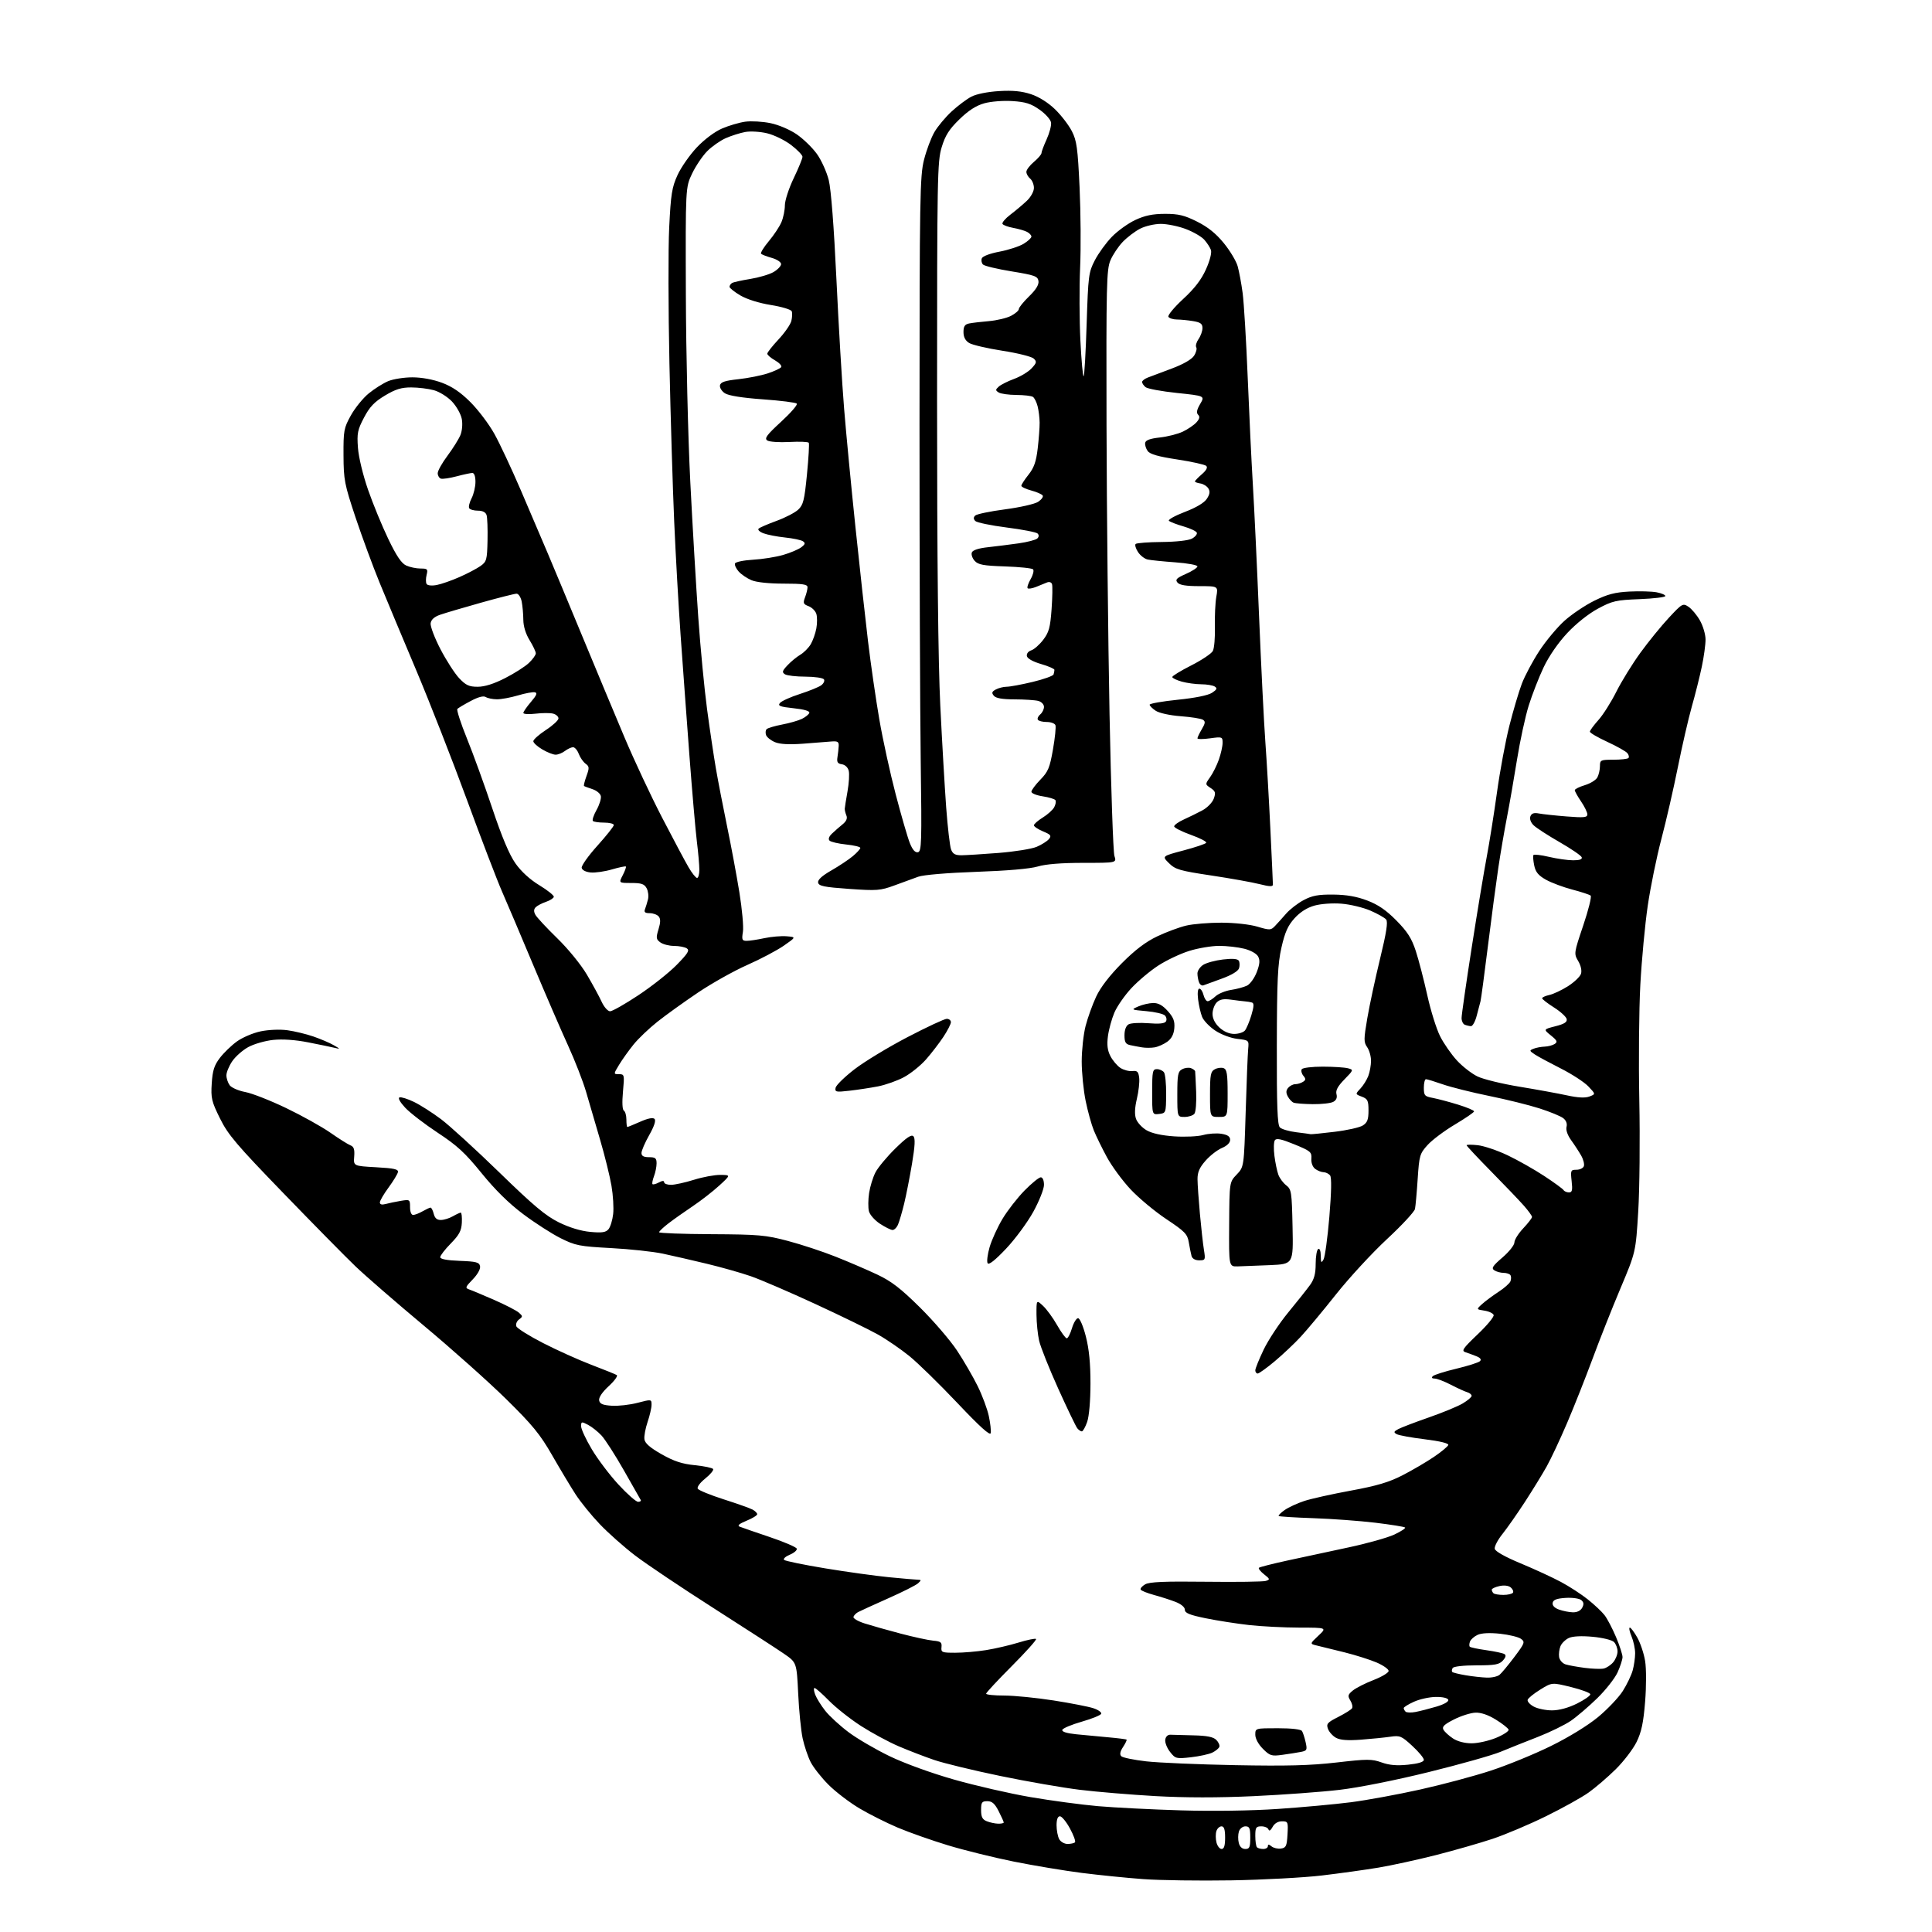 <?xml version="1.0" encoding="UTF-8" standalone="no"?>
<svg 
  version="1.1" 
  xmlns="http://www.w3.org/2000/svg" 
  xmlns:xlink="http://www.w3.org/1999/xlink" 
  xmlns:svg="http://www.w3.org/2000/svg"
  xmlns:rdf="http://www.w3.org/1999/02/22-rdf-syntax-ns#"
  xmlns:cc="http://creativecommons.org/ns#"
  xmlns:dc="http://purl.org/dc/elements/1.1/"
  viewBox="0 0 768 768"
  width="768"
  height="768"
>
<style>svg {background-color: white; }</style>"
<path stroke="none" fill="black" fill-rule="evenodd" d="M489.50,747.47C476.85,747.68 461.10,747.46 454.50,746.98C447.90,746.50 436.88,745.38 430.00,744.51C423.12,743.63 410.98,741.61 403.00,740.01C395.02,738.40 383.25,735.49 376.82,733.54C370.40,731.59 361.46,728.44 356.95,726.54C352.44,724.64 345.55,721.18 341.63,718.85C337.71,716.52 332.19,712.31 329.36,709.48C326.53,706.66 323.33,702.58 322.23,700.42C321.14,698.27 319.71,694.02 319.06,691.00C318.41,687.98 317.61,679.96 317.29,673.18C316.69,660.86 316.69,660.86 311.59,657.35C308.79,655.42 296.15,647.24 283.50,639.16C270.85,631.08 256.90,621.72 252.50,618.36C248.10,615.00 241.76,609.38 238.42,605.87C235.07,602.37 230.74,597.02 228.79,594.00C226.83,590.98 222.65,584.00 219.49,578.50C214.69,570.13 211.70,566.48 201.19,556.14C194.29,549.35 179.57,536.22 168.50,526.98C157.43,517.73 145.16,507.09 141.25,503.33C137.33,499.58 124.46,486.50 112.64,474.28C93.99,455.01 90.65,451.08 87.45,444.60C84.10,437.83 83.80,436.52 84.17,430.68C84.50,425.55 85.15,423.49 87.39,420.55C88.94,418.52 91.99,415.57 94.18,413.99C96.36,412.41 100.62,410.60 103.64,409.97C106.80,409.32 111.31,409.13 114.26,409.54C117.08,409.92 121.72,411.04 124.57,412.02C127.42,413.01 131.05,414.55 132.63,415.46C135.33,417.02 135.35,417.08 133.00,416.52C131.62,416.19 126.90,415.21 122.50,414.35C117.42,413.35 112.35,413.00 108.62,413.38C105.38,413.72 100.90,415.01 98.66,416.25C96.41,417.49 93.55,420.03 92.29,421.90C91.03,423.77 90.00,426.27 90.00,427.46C90.00,428.65 90.59,430.42 91.30,431.40C92.02,432.38 94.81,433.60 97.50,434.10C100.20,434.60 107.52,437.48 113.78,440.49C120.04,443.50 127.95,447.91 131.35,450.28C134.75,452.66 138.33,454.91 139.31,455.29C140.66,455.81 141.02,456.88 140.80,459.74C140.50,463.50 140.50,463.50 149.50,464.00C156.71,464.40 158.44,464.79 158.18,465.96C158.00,466.77 156.32,469.53 154.43,472.10C152.54,474.67 151.00,477.32 151.00,478.00C151.00,478.80 151.80,479.01 153.25,478.62C154.49,478.28 157.19,477.72 159.25,477.37C162.92,476.76 163.00,476.81 163.00,479.87C163.00,481.73 163.51,482.99 164.25,482.96C164.94,482.95 166.62,482.29 168.00,481.50C169.38,480.71 170.79,480.05 171.14,480.04C171.49,480.02 172.07,481.13 172.41,482.50C172.85,484.25 173.71,484.99 175.27,484.96C176.50,484.95 178.62,484.29 180.00,483.50C181.38,482.71 182.79,482.05 183.15,482.04C183.50,482.02 183.70,483.81 183.59,486.02C183.42,489.25 182.56,490.87 179.19,494.31C176.89,496.65 175.00,499.10 175.00,499.75C175.00,500.51 177.66,501.02 182.74,501.21C189.35,501.46 190.53,501.77 190.83,503.36C191.04,504.44 189.84,506.61 187.93,508.57C184.94,511.66 184.83,511.99 186.58,512.60C187.64,512.96 192.10,514.84 196.50,516.76C200.90,518.69 205.28,520.94 206.24,521.78C207.85,523.18 207.86,523.38 206.33,524.50C205.42,525.17 204.94,526.39 205.25,527.22C205.57,528.05 210.33,531.04 215.83,533.86C221.33,536.69 229.97,540.58 235.03,542.51C240.08,544.44 244.65,546.28 245.17,546.61C245.70,546.93 244.26,548.92 241.97,551.02C239.38,553.41 237.96,555.54 238.17,556.68C238.44,558.08 239.61,558.57 243.18,558.80C245.75,558.97 250.35,558.45 253.42,557.65C258.96,556.20 259.00,556.21 259.00,558.42C259.00,559.64 258.29,562.73 257.42,565.27C256.56,567.81 255.99,570.91 256.17,572.15C256.40,573.74 258.44,575.51 263.00,578.09C267.93,580.88 271.12,581.93 276.23,582.44C279.93,582.81 283.19,583.50 283.48,583.96C283.76,584.43 282.35,586.13 280.34,587.74C278.24,589.43 276.98,591.16 277.38,591.80C277.76,592.42 282.40,594.32 287.68,596.01C292.97,597.70 298.13,599.53 299.15,600.08C300.17,600.62 301.00,601.46 301.00,601.93C301.00,602.40 299.09,603.57 296.75,604.52C293.88,605.70 292.99,606.45 294.00,606.86C294.82,607.19 300.19,609.05 305.93,610.98C311.67,612.92 316.52,615.00 316.72,615.61C316.91,616.23 315.68,617.30 313.98,618.01C312.28,618.71 311.25,619.65 311.69,620.08C312.14,620.52 319.48,622.03 328.00,623.44C336.53,624.85 348.00,626.44 353.50,626.98C359.00,627.51 364.16,627.96 364.96,627.97C366.25,628.00 366.25,628.17 364.96,629.37C364.16,630.13 358.77,632.84 353.00,635.40C347.23,637.97 341.85,640.42 341.06,640.85C340.27,641.29 339.46,642.13 339.26,642.72C339.06,643.32 341.06,644.50 343.70,645.34C346.34,646.18 352.77,648.00 358.00,649.38C363.23,650.75 369.07,652.02 371.00,652.19C373.96,652.45 374.46,652.85 374.26,654.75C374.04,656.85 374.41,657.00 379.76,656.99C382.92,656.99 388.43,656.52 392.00,655.94C395.57,655.37 401.38,654.02 404.90,652.94C408.42,651.86 411.55,651.22 411.85,651.52C412.15,651.82 407.81,656.67 402.20,662.30C396.59,667.93 392.00,672.86 392.00,673.27C392.00,673.67 395.26,674.01 399.25,674.01C403.24,674.02 412.04,674.90 418.82,675.96C425.60,677.02 432.71,678.41 434.62,679.04C436.54,679.67 437.95,680.66 437.75,681.24C437.56,681.81 434.09,683.23 430.03,684.39C425.97,685.55 422.48,687.02 422.28,687.65C422.04,688.38 424.00,689.01 427.70,689.39C430.89,689.71 436.65,690.26 440.50,690.60C444.35,690.94 447.65,691.36 447.83,691.53C448.01,691.69 447.38,693.01 446.43,694.46C445.25,696.26 445.03,697.43 445.73,698.13C446.29,698.69 450.74,699.60 455.62,700.16C460.51,700.72 476.46,701.40 491.08,701.68C511.49,702.07 520.81,701.82 531.27,700.62C543.56,699.20 545.30,699.20 549.19,700.59C552.29,701.70 555.25,701.95 559.75,701.49C563.86,701.06 566.00,700.40 566.00,699.55C566.00,698.84 563.93,696.34 561.39,694.01C557.12,690.07 556.50,689.81 552.64,690.38C550.37,690.71 545.12,691.24 541.00,691.55C535.77,691.94 532.77,691.72 531.10,690.81C529.79,690.09 528.34,688.49 527.89,687.25C527.16,685.26 527.63,684.71 531.96,682.52C534.65,681.15 537.13,679.60 537.46,679.06C537.80,678.52 537.49,677.13 536.78,675.98C535.66,674.14 535.79,673.63 537.77,672.01C539.02,670.99 542.73,669.10 546.02,667.83C549.31,666.55 552.00,664.93 552.00,664.22C552.00,663.51 549.86,662.01 547.25,660.88C544.64,659.76 538.90,657.94 534.50,656.84C530.10,655.74 525.18,654.53 523.56,654.15C520.62,653.46 520.62,653.46 524.06,650.23C527.50,647.01 527.50,647.01 516.50,647.00C510.45,646.99 501.45,646.53 496.50,645.98C491.55,645.42 483.79,644.21 479.25,643.28C472.85,641.97 471.00,641.21 471.00,639.90C471.00,638.88 469.53,637.65 467.25,636.76C465.19,635.97 461.35,634.73 458.72,634.02C456.10,633.31 453.72,632.36 453.45,631.91C453.17,631.47 453.97,630.52 455.22,629.80C456.94,628.82 462.85,628.57 479.40,628.77C491.44,628.92 502.14,628.77 503.18,628.44C504.92,627.89 504.87,627.68 502.48,625.81C501.06,624.69 500.14,623.53 500.44,623.22C500.74,622.92 505.83,621.63 511.74,620.34C517.66,619.06 528.58,616.71 536.00,615.13C543.42,613.55 551.65,611.24 554.29,610.00C556.92,608.76 558.84,607.50 558.54,607.21C558.25,606.91 552.94,606.06 546.75,605.31C540.56,604.57 529.47,603.75 522.11,603.50C514.74,603.25 508.53,602.86 508.30,602.63C508.07,602.40 509.15,601.33 510.69,600.25C512.24,599.17 515.75,597.55 518.50,596.65C521.25,595.75 529.58,593.90 537.00,592.54C547.32,590.64 552.15,589.21 557.50,586.46C561.35,584.48 566.95,581.20 569.94,579.18C572.93,577.16 575.53,575.01 575.72,574.41C575.93,573.74 572.43,572.88 566.40,572.14C561.09,571.49 556.05,570.57 555.21,570.10C553.91,569.37 554.01,569.07 555.83,568.09C557.02,567.46 562.45,565.38 567.91,563.48C573.37,561.58 579.45,559.08 581.42,557.91C583.39,556.75 585.00,555.38 585.00,554.87C585.00,554.36 584.21,553.71 583.25,553.43C582.29,553.15 579.36,551.82 576.75,550.46C574.14,549.11 571.23,548.00 570.30,548.00C569.22,548.00 568.95,547.65 569.56,547.04C570.08,546.52 574.30,545.18 578.92,544.08C583.55,542.97 587.77,541.63 588.32,541.08C588.97,540.43 588.48,539.76 586.90,539.13C585.58,538.60 583.62,537.88 582.54,537.53C580.85,536.99 581.51,536.02 587.37,530.44C591.11,526.89 593.98,523.42 593.75,522.74C593.53,522.06 591.87,521.27 590.08,521.00C586.82,520.50 586.82,520.50 589.16,518.38C590.45,517.21 593.38,515.04 595.67,513.54C597.97,512.05 600.11,510.16 600.43,509.33C600.75,508.50 600.75,507.41 600.44,506.91C600.13,506.41 598.90,505.99 597.69,505.98C596.49,505.98 594.83,505.52 594.00,504.96C592.76,504.13 593.34,503.24 597.25,499.87C599.86,497.63 602.00,494.94 602.00,493.90C602.00,492.86 603.58,490.33 605.50,488.29C607.42,486.25 609.00,484.21 609.00,483.76C609.00,483.31 607.54,481.29 605.75,479.26C603.96,477.23 598.11,471.11 592.75,465.67C587.39,460.23 583.00,455.54 583.00,455.26C583.00,454.97 585.01,454.97 587.47,455.24C589.92,455.52 595.26,457.32 599.31,459.25C603.37,461.18 609.91,464.88 613.84,467.47C617.77,470.05 621.24,472.58 621.55,473.09C621.86,473.59 622.82,474.00 623.69,474.00C624.96,474.00 625.16,473.14 624.75,469.50C624.28,465.27 624.39,465.00 626.65,465.00C627.98,465.00 629.31,464.37 629.60,463.59C629.90,462.81 629.42,460.90 628.53,459.34C627.64,457.78 625.85,455.03 624.55,453.24C623.12,451.26 622.40,449.19 622.72,447.95C623.06,446.66 622.57,445.38 621.38,444.47C620.35,443.67 616.12,441.94 612.00,440.62C607.88,439.29 598.88,437.06 592.00,435.66C585.12,434.26 576.84,432.19 573.59,431.06C570.34,429.93 567.31,429.00 566.84,429.00C566.38,429.00 566.00,430.52 566.00,432.39C566.00,435.49 566.31,435.84 569.61,436.45C571.59,436.83 576.09,438.02 579.61,439.11C583.12,440.19 585.99,441.40 585.97,441.79C585.96,442.18 582.53,444.52 578.37,447.00C574.20,449.48 569.31,453.14 567.50,455.14C564.38,458.59 564.17,459.30 563.55,468.64C563.20,474.06 562.71,479.43 562.48,480.57C562.24,481.71 557.23,487.11 551.34,492.57C545.46,498.03 536.35,507.90 531.11,514.50C525.88,521.10 519.54,528.70 517.04,531.40C514.55,534.09 509.89,538.48 506.70,541.15C503.51,543.82 500.47,546.00 499.95,546.00C499.43,546.00 499.00,545.42 499.00,544.72C499.00,544.02 500.50,540.31 502.34,536.47C504.18,532.64 508.57,526.00 512.09,521.72C515.62,517.44 519.51,512.53 520.75,510.82C522.41,508.52 523.00,506.31 523.00,502.41C523.00,499.50 523.45,496.84 524.00,496.50C524.59,496.14 525.01,497.25 525.03,499.19C525.06,501.99 525.22,502.22 526.11,500.69C526.69,499.69 527.74,492.04 528.44,483.69C529.26,473.78 529.37,468.07 528.73,467.25C528.19,466.56 527.02,465.99 526.13,465.97C525.23,465.95 523.73,465.35 522.79,464.64C521.77,463.86 521.16,462.21 521.29,460.54C521.48,457.97 520.95,457.52 514.54,454.90C509.30,452.76 507.38,452.36 506.77,453.28C506.33,453.95 506.25,456.75 506.61,459.50C506.96,462.25 507.67,465.62 508.18,467.00C508.69,468.38 510.09,470.26 511.30,471.19C513.36,472.78 513.52,473.80 513.81,487.69C514.12,502.50 514.12,502.50 504.81,502.91C499.69,503.13 493.93,503.36 492.00,503.41C488.50,503.50 488.50,503.50 488.61,486.70C488.72,469.90 488.72,469.90 491.61,466.89C494.50,463.87 494.50,463.87 495.17,442.19C495.53,430.26 495.98,418.93 496.17,417.00C496.50,413.52 496.47,413.50 491.88,412.97C489.25,412.67 485.46,411.25 483.09,409.68C480.80,408.16 478.44,405.70 477.85,404.21C477.26,402.72 476.54,399.59 476.26,397.25C475.94,394.69 476.15,393.00 476.76,393.00C477.32,393.00 478.07,394.12 478.41,395.50C478.76,396.87 479.50,398.00 480.06,398.00C480.62,398.00 482.02,397.13 483.16,396.07C484.30,395.01 487.09,393.86 489.37,393.51C491.64,393.17 494.50,392.39 495.73,391.79C496.95,391.18 498.68,388.78 499.57,386.45C500.78,383.29 500.92,381.72 500.13,380.24C499.51,379.08 497.20,377.78 494.59,377.13C492.13,376.51 487.66,376.00 484.66,376.00C481.66,376.00 476.32,376.89 472.78,377.99C469.25,379.08 463.69,381.71 460.43,383.83C457.17,385.95 452.35,390.00 449.72,392.83C447.09,395.66 444.07,400.01 443.00,402.49C441.94,404.98 440.78,409.18 440.43,411.84C439.96,415.37 440.23,417.54 441.41,419.83C442.31,421.56 444.09,423.67 445.37,424.51C446.65,425.34 448.78,425.91 450.10,425.77C452.10,425.54 452.56,426.00 452.85,428.50C453.03,430.15 452.62,433.89 451.92,436.81C451.08,440.34 450.96,442.99 451.58,444.75C452.09,446.21 453.97,448.25 455.76,449.29C457.85,450.52 461.76,451.38 466.75,451.72C471.01,452.01 476.21,451.77 478.29,451.19C480.38,450.61 483.64,450.39 485.54,450.70C488.04,451.11 489.00,451.78 489.00,453.12C489.00,454.27 487.76,455.49 485.73,456.34C483.94,457.09 481.01,459.36 479.23,461.39C476.80,464.15 476.01,465.99 476.03,468.78C476.05,470.83 476.48,477.00 476.98,482.50C477.48,488.00 478.19,494.41 478.57,496.75C479.23,500.82 479.15,501.00 476.70,501.00C475.11,501.00 473.95,500.34 473.65,499.25C473.39,498.29 472.90,495.84 472.56,493.82C472.01,490.55 471.00,489.52 463.61,484.60C459.04,481.56 452.64,476.23 449.40,472.76C446.15,469.29 441.93,463.53 440.00,459.97C438.07,456.41 435.74,451.64 434.82,449.38C433.89,447.11 432.43,441.84 431.57,437.67C430.71,433.50 430.00,426.42 430.00,421.94C430.00,417.46 430.70,411.11 431.54,407.83C432.39,404.55 434.28,399.31 435.74,396.18C437.45,392.51 441.06,387.82 445.94,382.90C451.25,377.57 455.45,374.39 460.03,372.21C463.62,370.50 468.80,368.58 471.53,367.94C474.26,367.29 480.57,366.77 485.55,366.78C490.77,366.79 496.81,367.46 499.84,368.36C504.74,369.82 505.19,369.80 506.79,368.14C507.73,367.16 509.73,364.94 511.23,363.21C512.73,361.48 515.88,359.04 518.23,357.80C521.63,356.00 524.03,355.55 530.00,355.61C535.24,355.66 539.31,356.37 543.50,357.97C547.83,359.61 551.06,361.83 555.11,365.94C559.51,370.41 561.16,373.01 562.81,378.07C563.96,381.60 566.01,389.50 567.37,395.62C568.72,401.73 571.02,409.08 572.48,411.96C573.93,414.83 576.93,419.14 579.14,421.54C581.35,423.94 585.04,426.81 587.33,427.91C589.62,429.02 597.12,430.85 604.00,431.98C610.88,433.11 619.39,434.66 622.92,435.43C627.28,436.38 630.13,436.52 631.82,435.88C634.31,434.93 634.31,434.93 631.40,431.87C629.81,430.19 624.91,427.00 620.53,424.78C616.14,422.56 611.47,420.05 610.15,419.18C607.92,417.72 607.89,417.56 609.63,416.88C610.66,416.47 612.62,416.10 614.00,416.05C615.38,416.01 617.17,415.53 618.00,415.00C619.25,414.19 619.01,413.63 616.50,411.60C613.50,409.17 613.50,409.17 618.30,407.95C621.82,407.06 623.01,406.31 622.79,405.12C622.62,404.23 620.36,402.15 617.76,400.50C615.16,398.85 613.03,397.20 613.02,396.83C613.01,396.46 614.30,395.87 615.89,395.52C617.48,395.17 620.82,393.60 623.30,392.03C625.78,390.45 628.11,388.23 628.47,387.09C628.87,385.85 628.42,383.83 627.36,382.03C625.62,379.08 625.65,378.88 629.36,367.88C631.43,361.75 632.76,356.41 632.31,356.02C631.87,355.63 628.57,354.55 624.98,353.61C621.40,352.67 616.69,350.91 614.52,349.69C611.51,348.00 610.41,346.66 609.87,344.01C609.48,342.11 609.34,340.26 609.56,339.90C609.78,339.55 612.56,339.86 615.73,340.61C618.90,341.36 623.23,341.98 625.33,341.98C627.90,341.99 629.03,341.60 628.76,340.78C628.54,340.12 624.56,337.40 619.93,334.74C615.29,332.08 610.65,329.07 609.61,328.04C608.48,326.92 607.98,325.50 608.36,324.50C608.82,323.31 609.77,322.99 611.75,323.37C613.26,323.66 618.21,324.19 622.75,324.55C629.63,325.10 631.00,324.96 631.00,323.74C631.00,322.94 629.88,320.62 628.50,318.60C627.12,316.57 626.00,314.55 626.00,314.11C626.00,313.68 627.79,312.78 629.98,312.12C632.17,311.47 634.42,310.07 634.98,309.03C635.54,307.99 636.00,305.98 636.00,304.57C636.00,302.13 636.27,302.00 641.33,302.00C644.27,302.00 646.96,301.70 647.32,301.34C647.69,300.98 647.49,300.10 646.90,299.38C646.30,298.66 642.71,296.64 638.91,294.89C635.11,293.14 632.00,291.32 632.00,290.85C632.00,290.39 633.52,288.32 635.37,286.25C637.23,284.19 640.44,279.12 642.50,275.00C644.57,270.88 648.87,263.90 652.07,259.50C655.26,255.10 660.35,248.84 663.38,245.59C668.68,239.89 668.96,239.73 671.19,241.19C672.46,242.03 674.51,244.46 675.73,246.61C676.96,248.75 677.97,252.16 677.98,254.18C677.99,256.21 677.33,261.07 676.50,264.99C675.68,268.90 673.90,276.02 672.54,280.80C671.18,285.59 668.68,296.48 666.97,305.00C665.26,313.52 662.32,326.35 660.43,333.50C658.54,340.65 656.10,352.57 655.01,360.00C653.92,367.43 652.59,381.56 652.06,391.42C651.52,401.27 651.34,421.97 651.65,437.42C651.96,452.86 651.77,472.75 651.22,481.62C650.23,497.74 650.23,497.74 644.17,512.12C640.83,520.03 635.83,532.64 633.06,540.15C630.28,547.66 625.73,559.13 622.95,565.65C620.16,572.17 616.50,579.98 614.80,583.00C613.11,586.02 609.23,592.33 606.20,597.00C603.16,601.67 599.14,607.42 597.27,609.76C595.39,612.10 594.00,614.76 594.18,615.66C594.38,616.69 598.26,618.88 604.50,621.47C610.00,623.76 617.20,627.08 620.50,628.85C623.80,630.61 628.60,633.73 631.17,635.78C633.74,637.83 636.73,640.63 637.81,642.02C638.89,643.40 640.95,647.33 642.39,650.74C643.83,654.15 644.99,657.74 644.98,658.72C644.97,659.70 644.08,662.43 643.01,664.80C641.93,667.16 638.30,671.78 634.94,675.06C631.57,678.34 626.86,682.38 624.46,684.03C622.06,685.68 616.14,688.57 611.30,690.46C606.46,692.34 599.80,695.00 596.50,696.37C593.20,697.74 580.38,701.36 568.00,704.41C554.84,707.66 540.10,710.60 532.50,711.49C525.35,712.33 509.97,713.46 498.32,714.00C484.29,714.65 471.12,714.64 459.32,713.98C449.52,713.42 435.97,712.30 429.21,711.47C422.45,710.64 408.22,708.17 397.59,705.97C386.95,703.77 375.16,700.91 371.38,699.62C367.59,698.33 361.26,695.89 357.29,694.20C353.33,692.51 346.58,688.87 342.29,686.12C338.01,683.36 332.27,678.83 329.54,676.05C326.81,673.27 324.23,671.00 323.81,671.00C323.39,671.00 323.50,672.19 324.05,673.64C324.61,675.10 326.42,678.00 328.07,680.09C329.73,682.18 333.87,685.99 337.28,688.55C340.69,691.12 348.06,695.42 353.65,698.12C359.60,700.99 370.24,704.85 379.25,707.41C387.74,709.83 401.39,712.96 409.59,714.37C417.79,715.78 429.90,717.40 436.50,717.98C443.10,718.55 457.95,719.30 469.50,719.65C482.22,720.02 497.40,719.80 508.00,719.08C517.62,718.43 530.67,717.23 537.00,716.42C543.33,715.60 555.70,713.33 564.50,711.37C573.30,709.42 585.90,706.05 592.50,703.89C599.10,701.74 609.90,697.32 616.50,694.07C623.73,690.51 631.21,685.91 635.33,682.50C639.08,679.38 643.47,674.75 645.09,672.20C646.70,669.65 648.47,665.98 649.01,664.03C649.55,662.09 649.99,659.02 649.99,657.22C650.00,655.41 649.35,652.38 648.55,650.47C647.75,648.56 647.45,647.00 647.87,647.00C648.29,647.00 649.64,648.79 650.86,650.97C652.09,653.16 653.49,657.34 653.96,660.27C654.45,663.27 654.45,670.32 653.96,676.44C653.29,684.78 652.51,688.49 650.57,692.45C649.18,695.29 645.44,700.18 642.27,703.31C639.10,706.44 634.25,710.60 631.50,712.56C628.75,714.52 621.10,718.77 614.50,722.01C607.90,725.26 598.37,729.28 593.32,730.97C588.27,732.65 578.14,735.55 570.82,737.42C563.49,739.28 553.23,741.52 548.00,742.40C542.77,743.27 532.65,744.68 525.50,745.53C518.35,746.38 502.15,747.25 489.50,747.47zM485.61,735.00C486.59,735.00 487.00,733.68 487.00,730.50C487.00,727.26 486.60,726.00 485.57,726.00C484.78,726.00 483.86,726.86 483.53,727.91C483.19,728.97 483.21,730.99 483.57,732.41C483.92,733.84 484.84,735.00 485.61,735.00zM495.02,735.00C496.70,735.00 497.00,734.32 497.00,730.50C497.00,726.72 496.69,726.00 495.07,726.00C493.99,726.00 492.84,726.92 492.48,728.07C492.12,729.21 492.09,731.24 492.43,732.57C492.82,734.12 493.76,735.00 495.02,735.00zM502.17,735.00C503.18,735.00 504.00,734.49 504.00,733.88C504.00,733.08 504.42,733.11 505.44,733.95C506.24,734.61 507.93,735.01 509.19,734.83C511.22,734.54 511.54,733.86 511.80,729.25C512.09,724.23 512.00,724.00 509.59,724.00C508.00,724.00 506.63,724.83 505.87,726.25C505.13,727.63 504.51,728.02 504.25,727.25C504.02,726.56 502.75,726.00 501.42,726.00C499.28,726.00 499.00,726.45 499.00,729.83C499.00,731.94 499.30,733.97 499.67,734.33C500.03,734.70 501.16,735.00 502.17,735.00zM424.37,733.00C425.63,733.00 426.96,732.71 427.32,732.35C427.67,732.00 426.78,729.52 425.32,726.85C423.87,724.18 422.08,722.00 421.34,722.00C420.47,722.00 420.00,723.25 420.00,725.57C420.00,727.53 420.47,730.00 421.04,731.07C421.60,732.13 423.10,733.00 424.37,733.00zM396.75,724.94C397.99,724.97 399.00,724.76 399.00,724.46C399.00,724.16 398.09,722.14 396.98,719.96C395.45,716.95 394.36,716.00 392.48,716.00C390.31,716.00 390.00,716.44 390.00,719.53C390.00,722.26 390.51,723.27 392.25,723.97C393.49,724.47 395.51,724.90 396.75,724.94zM473.41,698.54C467.57,699.19 467.23,699.11 465.12,696.42C463.90,694.88 463.04,692.69 463.21,691.56C463.38,690.33 464.21,689.53 465.25,689.58C466.21,689.63 470.34,689.74 474.43,689.83C479.76,689.95 482.31,690.46 483.47,691.62C484.36,692.50 484.92,693.74 484.72,694.37C484.52,694.99 483.26,696.03 481.93,696.68C480.59,697.33 476.76,698.16 473.41,698.54zM509.78,697.57C505.45,698.16 504.81,697.97 502.03,695.19C500.22,693.38 499.00,691.11 499.00,689.58C499.00,687.00 499.00,687.00 507.94,687.00C513.45,687.00 517.15,687.43 517.57,688.12C517.95,688.73 518.60,690.73 519.01,692.56C519.70,695.61 519.54,695.94 517.13,696.41C515.68,696.69 512.38,697.22 509.78,697.57zM584.98,692.99C587.45,693.00 591.84,692.01 594.75,690.81C597.66,689.60 599.88,688.14 599.69,687.56C599.50,686.98 597.23,685.19 594.64,683.59C591.60,681.70 588.73,680.72 586.50,680.81C584.61,680.88 580.78,682.09 578.00,683.50C574.06,685.50 573.13,686.41 573.80,687.60C574.27,688.44 575.97,690.00 577.58,691.06C579.36,692.24 582.24,692.99 584.98,692.99zM562.66,680.54C564.41,680.21 568.16,679.25 570.99,678.41C574.07,677.50 575.96,676.41 575.71,675.69C575.47,674.99 573.42,674.52 570.74,674.56C568.23,674.59 564.34,675.44 562.09,676.46C559.84,677.47 558.00,678.61 558.00,678.99C558.00,679.36 558.33,680.00 558.73,680.40C559.14,680.80 560.90,680.87 562.66,680.54zM617.00,679.90C619.84,679.88 623.48,678.88 626.89,677.19C629.85,675.71 632.23,674.05 632.18,673.50C632.14,672.95 628.68,671.66 624.51,670.63C616.93,668.76 616.93,668.76 612.29,671.63C609.74,673.21 607.48,675.03 607.27,675.69C607.05,676.34 608.14,677.56 609.69,678.40C611.23,679.23 614.52,679.91 617.00,679.90zM591.06,666.88C593.02,666.95 595.29,666.44 596.11,665.75C596.94,665.06 599.59,661.86 602.01,658.64C606.13,653.16 606.30,652.69 604.61,651.46C603.62,650.73 599.89,649.83 596.33,649.44C592.21,649.00 588.95,649.16 587.39,649.87C586.05,650.48 584.68,651.68 584.35,652.53C584.02,653.39 583.99,654.32 584.27,654.60C584.56,654.89 587.52,655.51 590.86,655.98C594.20,656.45 597.42,657.14 598.03,657.52C598.78,657.98 598.58,658.81 597.41,660.10C595.97,661.69 594.27,662.00 586.90,662.00C581.76,662.00 577.84,662.44 577.46,663.07C577.10,663.65 577.03,664.36 577.30,664.64C577.58,664.91 579.99,665.50 582.65,665.95C585.32,666.40 589.10,666.82 591.06,666.88zM637.50,663.27C638.60,663.03 640.29,661.92 641.25,660.80C642.21,659.69 643.00,657.74 643.00,656.46C643.00,655.19 642.36,653.50 641.58,652.72C640.79,651.93 637.06,651.01 633.13,650.65C628.70,650.24 625.20,650.41 623.66,651.11C622.32,651.72 620.82,653.18 620.32,654.36C619.83,655.54 619.58,657.49 619.77,658.70C619.97,659.91 621.11,661.22 622.31,661.61C623.52,661.99 626.98,662.62 630.00,663.01C633.02,663.40 636.40,663.51 637.50,663.27zM625.21,640.92C626.91,640.97 628.31,640.29 628.94,639.11C629.69,637.71 629.59,636.90 628.56,636.05C627.78,635.41 625.00,635.02 622.34,635.19C618.81,635.42 617.43,635.94 617.21,637.15C617.01,638.20 617.91,639.17 619.70,639.82C621.24,640.38 623.72,640.88 625.21,640.92zM597.61,634.00C599.41,634.00 601.13,633.60 601.43,633.11C601.73,632.63 601.33,631.69 600.53,631.02C599.65,630.29 597.89,630.08 596.04,630.49C594.37,630.86 593.00,631.50 593.00,631.91C593.00,632.33 593.30,632.97 593.67,633.33C594.03,633.70 595.81,634.00 597.61,634.00zM253.65,597.00C254.46,597.00 254.93,596.66 254.69,596.25C254.46,595.84 251.45,590.55 248.01,584.50C244.57,578.45 240.57,572.22 239.13,570.66C237.68,569.10 235.26,567.18 233.75,566.39C231.19,565.05 231.00,565.08 231.00,566.96C231.00,568.07 232.91,572.19 235.25,576.11C237.59,580.04 242.35,586.34 245.84,590.12C249.33,593.91 252.85,597.00 253.65,597.00zM393.83,569.66C393.60,570.86 389.63,567.28 380.58,557.72C373.48,550.22 364.90,541.83 361.52,539.09C358.13,536.34 352.53,532.49 349.06,530.53C345.59,528.57 334.37,523.10 324.13,518.37C313.88,513.63 302.35,508.67 298.50,507.33C294.65,505.99 286.77,503.76 281.00,502.37C275.23,500.98 267.35,499.17 263.50,498.35C259.65,497.53 250.37,496.53 242.87,496.13C230.31,495.45 228.74,495.14 222.87,492.21C219.37,490.46 212.68,486.16 208.00,482.65C202.30,478.38 196.86,473.03 191.47,466.39C184.90,458.29 181.74,455.37 173.97,450.26C168.76,446.82 162.95,442.35 161.06,440.32C159.00,438.10 158.10,436.47 158.82,436.23C159.48,436.01 162.06,436.82 164.56,438.03C167.06,439.24 171.89,442.32 175.29,444.87C178.68,447.41 189.14,456.96 198.52,466.08C212.11,479.30 216.91,483.32 222.18,485.92C226.40,487.99 230.92,489.36 234.67,489.70C239.34,490.13 240.84,489.90 241.90,488.62C242.64,487.73 243.47,485.02 243.74,482.59C244.02,480.17 243.71,475.11 243.07,471.35C242.43,467.58 240.39,459.32 238.53,453.00C236.67,446.68 234.17,438.12 232.97,434.00C231.77,429.88 228.53,421.55 225.76,415.50C222.99,409.45 216.77,395.05 211.92,383.50C207.08,371.95 201.54,358.90 199.61,354.50C197.67,350.10 191.38,333.68 185.63,318.00C179.88,302.32 170.81,279.15 165.48,266.50C160.14,253.85 153.59,238.18 150.92,231.68C148.25,225.18 143.94,213.48 141.33,205.68C136.93,192.46 136.60,190.79 136.55,181.00C136.50,171.18 136.69,170.15 139.47,165.14C141.11,162.19 144.29,158.26 146.55,156.41C148.81,154.56 152.29,152.36 154.29,151.52C156.30,150.68 160.63,150.00 163.93,150.00C167.63,150.00 172.14,150.83 175.71,152.16C179.77,153.68 183.14,155.98 187.06,159.91C190.13,162.99 194.38,168.61 196.50,172.42C198.63,176.23 203.37,186.35 207.05,194.92C210.73,203.49 215.55,214.78 217.76,220.00C219.97,225.22 226.16,240.07 231.51,253.00C236.86,265.93 244.37,283.93 248.20,293.00C252.02,302.07 258.77,316.48 263.19,325.00C267.61,333.52 272.34,342.41 273.71,344.75C275.07,347.09 276.60,349.00 277.10,349.00C277.59,349.00 278.00,347.53 278.00,345.72C278.00,343.92 277.56,338.86 277.01,334.47C276.47,330.09 275.13,314.57 274.03,300.00C272.93,285.43 271.37,264.05 270.55,252.50C269.73,240.95 268.59,220.70 268.01,207.50C267.43,194.30 266.57,165.95 266.11,144.50C265.65,123.05 265.60,98.68 266.02,90.34C266.67,77.16 267.10,74.46 269.33,69.59C270.74,66.51 274.19,61.57 276.99,58.60C280.01,55.41 284.11,52.34 287.02,51.09C289.73,49.92 293.89,48.70 296.28,48.37C298.67,48.05 303.18,48.31 306.30,48.96C309.54,49.63 314.03,51.55 316.74,53.42C319.36,55.22 322.95,58.72 324.73,61.19C326.51,63.66 328.62,68.34 329.44,71.59C330.36,75.30 331.50,89.99 332.49,111.00C333.36,129.43 334.74,152.60 335.55,162.50C336.36,172.40 338.38,193.55 340.05,209.50C341.72,225.45 343.97,245.93 345.06,255.00C346.15,264.07 348.17,278.02 349.55,286.00C350.92,293.98 353.86,307.40 356.07,315.83C358.28,324.27 360.80,332.95 361.67,335.13C362.74,337.81 363.78,338.99 364.88,338.78C366.35,338.49 366.45,335.11 366.00,302.48C365.73,282.69 365.51,222.40 365.52,168.50C365.54,78.14 365.68,69.96 367.31,63.52C368.28,59.68 370.15,54.71 371.47,52.46C372.78,50.22 375.86,46.54 378.31,44.28C380.77,42.02 384.29,39.38 386.14,38.42C388.12,37.38 392.62,36.48 397.13,36.21C402.64,35.88 406.17,36.23 409.86,37.45C413.02,38.50 416.67,40.80 419.41,43.46C421.85,45.83 424.85,49.74 426.08,52.14C428.02,55.93 428.42,58.85 429.15,74.50C429.61,84.40 429.71,98.80 429.36,106.51C429.02,114.21 429.07,127.18 429.47,135.32C429.88,143.46 430.46,149.87 430.77,149.57C431.07,149.26 431.61,139.90 431.96,128.76C432.58,109.53 432.74,108.24 435.21,103.47C436.64,100.70 439.69,96.50 441.99,94.13C444.28,91.77 448.49,88.75 451.33,87.43C455.13,85.66 458.24,85.02 463.09,85.01C468.46,85.00 470.82,85.57 475.85,88.09C480.14,90.23 483.39,92.84 486.48,96.64C488.93,99.64 491.41,103.77 491.98,105.80C492.56,107.84 493.46,112.65 493.97,116.50C494.48,120.35 495.39,135.43 495.98,150.00C496.57,164.57 497.49,183.70 498.02,192.50C498.56,201.30 499.68,224.93 500.50,245.00C501.33,265.07 502.45,287.57 503.00,295.00C503.54,302.43 504.44,317.95 504.99,329.50C505.55,341.05 506.00,351.02 506.00,351.66C506.00,352.50 504.61,352.45 500.75,351.47C497.86,350.73 489.20,349.18 481.50,348.02C468.94,346.14 467.21,345.63 464.69,343.13C461.87,340.34 461.87,340.34 470.44,338.07C475.15,336.83 479.22,335.46 479.49,335.02C479.76,334.58 477.01,333.16 473.38,331.86C469.75,330.56 466.77,329.05 466.75,328.50C466.74,327.95 468.47,326.71 470.61,325.75C472.75,324.78 476.07,323.15 478.00,322.11C479.93,321.07 481.95,318.99 482.49,317.48C483.34,315.13 483.15,314.51 481.25,313.25C479.03,311.77 479.03,311.77 481.03,308.95C482.14,307.40 483.71,304.25 484.52,301.94C485.33,299.63 486.00,296.64 486.00,295.28C486.00,292.89 485.84,292.83 481.00,293.50C478.25,293.88 476.00,293.88 476.00,293.50C476.00,293.12 476.78,291.48 477.74,289.86C479.15,287.47 479.23,286.76 478.15,286.10C477.42,285.64 473.46,285.02 469.35,284.71C465.08,284.39 460.82,283.46 459.43,282.55C458.10,281.67 457.00,280.58 457.00,280.13C457.00,279.67 462.02,278.79 468.16,278.16C475.06,277.46 480.26,276.41 481.79,275.40C483.74,274.12 483.97,273.60 482.88,272.91C482.12,272.42 479.70,272.02 477.50,272.01C475.30,272.00 471.81,271.52 469.75,270.95C467.69,270.37 466.00,269.55 466.00,269.12C466.00,268.69 469.40,266.61 473.55,264.51C477.71,262.40 481.56,259.82 482.12,258.78C482.68,257.74 483.05,253.42 482.94,249.19C482.84,244.96 483.09,239.59 483.50,237.25C484.26,233.00 484.26,233.00 476.75,233.00C471.47,233.00 468.89,232.58 468.06,231.57C467.09,230.40 467.69,229.79 471.44,228.13C473.95,227.02 476.00,225.68 476.00,225.15C476.00,224.61 472.06,223.89 467.25,223.54C462.44,223.19 457.49,222.69 456.26,222.43C455.03,222.18 453.28,220.84 452.38,219.45C451.47,218.07 451.05,216.62 451.43,216.24C451.82,215.85 456.49,215.49 461.82,215.45C467.50,215.40 472.46,214.85 473.81,214.11C475.08,213.43 475.96,212.37 475.76,211.77C475.56,211.17 473.17,210.04 470.45,209.25C467.73,208.47 465.13,207.47 464.67,207.03C464.21,206.60 467.04,205.01 470.96,203.51C475.49,201.79 478.69,199.88 479.73,198.29C480.93,196.46 481.09,195.36 480.33,194.15C479.76,193.24 478.33,192.36 477.15,192.18C475.97,192.00 475.00,191.65 475.00,191.38C475.00,191.12 476.24,189.83 477.75,188.52C479.55,186.96 480.15,185.81 479.50,185.20C478.95,184.68 473.78,183.53 468.01,182.65C460.47,181.51 457.15,180.56 456.23,179.30C455.52,178.33 455.07,176.85 455.23,176.02C455.43,174.97 457.23,174.32 461.03,173.91C464.06,173.58 468.18,172.54 470.18,171.59C472.18,170.64 474.61,168.98 475.59,167.91C476.85,166.51 477.05,165.65 476.27,164.87C475.50,164.10 475.73,162.88 477.09,160.58C478.98,157.37 478.98,157.37 467.87,156.21C461.76,155.57 456.14,154.53 455.38,153.90C454.62,153.27 454.00,152.35 454.00,151.86C454.00,151.36 455.01,150.57 456.25,150.09C457.49,149.61 461.78,147.99 465.80,146.50C470.31,144.82 473.68,142.89 474.63,141.44C475.48,140.15 475.88,138.62 475.53,138.05C475.17,137.47 475.59,136.00 476.44,134.78C477.30,133.56 478.00,131.59 478.00,130.41C478.00,128.70 477.23,128.13 474.25,127.64C472.19,127.30 469.29,127.02 467.81,127.01C466.33,127.00 464.82,126.52 464.46,125.94C464.10,125.36 466.72,122.19 470.28,118.90C474.85,114.69 477.53,111.21 479.39,107.07C480.95,103.59 481.75,100.46 481.36,99.36C481.00,98.33 479.79,96.49 478.69,95.26C477.58,94.03 474.25,92.12 471.30,91.01C468.34,89.90 463.90,89.00 461.42,89.00C458.95,89.00 455.25,89.86 453.21,90.91C451.17,91.96 448.06,94.33 446.30,96.16C444.54,98.00 442.34,101.30 441.41,103.50C439.87,107.13 439.72,113.20 439.86,169.00C439.95,202.82 440.49,254.57 441.06,284.00C441.64,313.43 442.51,338.74 443.00,340.25C443.90,343.00 443.90,343.00 430.61,343.00C421.90,343.00 415.66,343.50 412.52,344.45C409.50,345.35 400.41,346.14 388.11,346.57C376.56,346.97 367.06,347.77 365.00,348.52C363.07,349.21 358.80,350.78 355.50,351.99C349.97,354.02 348.59,354.13 337.51,353.35C327.60,352.65 325.47,352.21 325.21,350.85C325.00,349.75 326.73,348.16 330.48,346.01C333.55,344.25 337.40,341.69 339.03,340.32C340.66,338.95 342.00,337.48 342.00,337.05C342.00,336.63 339.46,336.02 336.36,335.70C333.25,335.38 330.28,334.68 329.76,334.16C329.15,333.55 329.51,332.53 330.75,331.35C331.82,330.33 333.70,328.68 334.93,327.69C336.43,326.48 336.93,325.32 336.46,324.19C336.08,323.26 335.78,322.05 335.80,321.50C335.82,320.95 336.32,317.83 336.90,314.58C337.48,311.32 337.70,307.63 337.38,306.38C337.05,305.06 335.92,303.99 334.66,303.81C332.97,303.57 332.59,302.95 332.90,301.00C333.12,299.62 333.35,297.60 333.40,296.50C333.48,294.87 332.94,294.55 330.50,294.75C328.85,294.89 323.79,295.28 319.26,295.63C313.72,296.04 310.05,295.85 308.08,295.03C306.47,294.36 304.87,293.11 304.54,292.24C304.21,291.37 304.30,290.30 304.75,289.85C305.20,289.40 307.96,288.58 310.88,288.02C313.81,287.47 317.36,286.45 318.78,285.76C320.19,285.07 321.52,283.99 321.72,283.37C321.95,282.65 319.68,281.98 315.49,281.54C310.02,280.95 309.09,280.59 310.05,279.44C310.68,278.68 314.23,277.07 317.94,275.88C321.64,274.69 325.47,273.13 326.44,272.42C327.41,271.71 327.90,270.65 327.54,270.07C327.18,269.48 323.87,268.99 320.19,268.98C316.51,268.98 312.84,268.55 312.03,268.04C310.79,267.25 310.94,266.69 313.03,264.47C314.39,263.01 316.68,261.13 318.11,260.28C319.55,259.43 321.42,257.55 322.27,256.11C323.12,254.68 324.13,251.85 324.50,249.84C324.88,247.82 324.88,245.21 324.51,244.03C324.14,242.85 322.75,241.47 321.43,240.97C319.33,240.18 319.15,239.73 320.01,237.46C320.56,236.04 321.00,234.22 321.00,233.43C321.00,232.29 319.08,232.00 311.47,232.00C305.67,232.00 300.68,231.47 298.72,230.64C296.95,229.89 294.67,228.34 293.65,227.20C292.63,226.05 291.96,224.62 292.16,224.01C292.37,223.39 295.58,222.72 299.32,222.50C303.05,222.29 308.44,221.43 311.30,220.60C314.16,219.77 317.40,218.40 318.50,217.56C320.10,216.35 320.23,215.86 319.16,215.15C318.42,214.66 315.22,213.99 312.05,213.66C308.88,213.33 305.03,212.58 303.48,211.99C301.92,211.40 301.08,210.57 301.59,210.12C302.09,209.67 305.30,208.29 308.73,207.04C312.15,205.79 316.00,203.80 317.28,202.61C319.31,200.73 319.77,198.90 320.78,188.58C321.42,182.06 321.75,176.40 321.50,176.01C321.26,175.62 317.79,175.48 313.78,175.70C309.78,175.92 305.83,175.65 305.00,175.09C303.78,174.26 304.79,172.90 310.50,167.65C314.35,164.11 317.16,160.87 316.74,160.44C316.32,160.00 310.25,159.24 303.24,158.74C295.12,158.16 289.66,157.29 288.19,156.35C286.92,155.54 286.02,154.11 286.20,153.19C286.45,151.89 288.14,151.32 293.51,150.74C297.36,150.32 302.63,149.27 305.24,148.41C307.84,147.55 310.24,146.43 310.55,145.91C310.87,145.40 309.75,144.20 308.07,143.24C306.39,142.28 305.01,141.10 305.01,140.60C305.00,140.11 307.01,137.56 309.46,134.94C311.91,132.32 314.21,129.01 314.57,127.59C314.92,126.17 315.00,124.44 314.73,123.75C314.47,123.05 310.77,121.94 306.48,121.25C301.82,120.51 296.96,118.99 294.35,117.47C291.96,116.06 290.00,114.51 290.00,114.02C290.00,113.52 290.45,112.84 290.99,112.50C291.54,112.17 294.80,111.44 298.24,110.89C301.68,110.33 305.85,109.10 307.50,108.14C309.15,107.17 310.50,105.75 310.50,104.98C310.50,104.20 308.85,103.10 306.83,102.53C304.81,101.96 302.89,101.22 302.55,100.88C302.21,100.54 303.59,98.29 305.61,95.88C307.63,93.47 309.90,90.05 310.64,88.28C311.39,86.51 312.00,83.51 312.00,81.61C312.00,79.72 313.57,74.88 315.50,70.86C317.43,66.84 319.00,63.00 319.00,62.32C319.00,61.65 316.97,59.54 314.48,57.64C312.00,55.74 307.71,53.65 304.95,52.99C302.18,52.32 298.28,52.09 296.22,52.47C294.18,52.85 290.70,53.95 288.50,54.92C286.30,55.90 282.98,58.22 281.12,60.10C279.27,61.97 276.57,65.97 275.12,69.00C272.50,74.50 272.50,74.50 272.64,117.00C272.71,140.38 273.50,173.90 274.40,191.50C275.29,209.10 276.73,233.40 277.58,245.50C278.43,257.60 280.01,274.02 281.08,282.00C282.15,289.98 283.73,300.55 284.58,305.50C285.44,310.45 287.44,320.80 289.03,328.50C290.63,336.20 292.82,347.98 293.91,354.68C295.00,361.38 295.64,368.47 295.32,370.43C294.81,373.57 294.99,374.00 296.82,374.00C297.96,374.00 301.14,373.52 303.87,372.93C306.60,372.35 310.56,372.01 312.67,372.18C316.50,372.50 316.50,372.50 311.55,375.94C308.83,377.82 302.30,381.27 297.05,383.59C291.80,385.91 283.00,390.84 277.50,394.54C272.00,398.24 264.75,403.45 261.39,406.11C258.03,408.77 253.73,412.87 251.84,415.22C249.94,417.57 247.36,421.19 246.11,423.25C243.84,427.00 243.84,427.00 246.06,427.00C248.21,427.00 248.26,427.24 247.64,433.94C247.25,438.21 247.38,441.12 248.00,441.50C248.55,441.84 249.00,443.44 249.00,445.06C249.00,446.68 249.17,448.00 249.37,448.00C249.58,448.00 251.88,447.06 254.48,445.91C257.54,444.55 259.56,444.16 260.18,444.78C260.81,445.41 260.07,447.68 258.08,451.21C256.38,454.21 255.00,457.41 255.00,458.33C255.00,459.52 255.86,460.00 258.00,460.00C260.51,460.00 261.00,460.40 261.00,462.43C261.00,463.77 260.54,466.09 259.97,467.57C259.41,469.06 259.14,470.48 259.39,470.72C259.63,470.96 260.77,470.66 261.91,470.05C263.30,469.30 264.00,469.28 264.00,469.96C264.00,470.53 265.24,470.99 266.75,470.99C268.26,470.98 272.35,470.08 275.84,468.99C279.33,467.89 284.05,467.02 286.34,467.04C290.50,467.08 290.50,467.08 285.91,471.29C283.38,473.61 278.65,477.28 275.41,479.46C272.16,481.64 267.81,484.71 265.75,486.29C263.69,487.87 262.00,489.47 262.00,489.83C262.00,490.20 271.34,490.55 282.75,490.61C301.64,490.71 304.37,490.95 313.20,493.29C318.54,494.70 327.09,497.52 332.20,499.56C337.32,501.59 344.74,504.78 348.70,506.65C354.36,509.32 358.01,512.13 365.74,519.77C371.14,525.12 377.75,532.81 380.42,536.85C383.10,540.89 386.79,547.25 388.63,550.98C390.47,554.72 392.46,560.06 393.06,562.86C393.66,565.66 394.01,568.72 393.83,569.66zM430.04,569.00C429.60,569.00 428.79,568.44 428.23,567.75C427.67,567.06 424.27,559.98 420.66,552.00C417.06,544.02 413.65,535.48 413.08,533.00C412.51,530.52 412.04,525.83 412.02,522.58C412.00,516.65 412.00,516.65 414.61,519.08C416.05,520.41 418.57,523.86 420.21,526.75C421.85,529.64 423.58,532.00 424.06,532.00C424.53,532.00 425.46,530.20 426.12,528.00C426.78,525.80 427.87,524.00 428.55,524.00C429.24,524.00 430.60,527.17 431.64,531.25C432.93,536.28 433.49,542.02 433.48,550.00C433.47,556.87 432.94,563.01 432.16,565.25C431.43,567.31 430.48,569.00 430.04,569.00zM399.92,496.38C395.59,500.96 393.08,502.94 392.60,502.16C392.20,501.51 392.55,498.62 393.39,495.74C394.23,492.86 396.54,487.80 398.52,484.50C400.50,481.20 404.44,476.14 407.27,473.25C410.11,470.36 413.01,468.00 413.72,468.00C414.48,468.00 415.00,469.22 415.00,471.00C415.00,472.65 413.09,477.46 410.75,481.71C408.41,485.95 403.54,492.56 399.92,496.38zM354.77,488.94C354.07,488.91 351.82,487.78 349.77,486.44C347.72,485.09 345.75,482.86 345.41,481.48C345.06,480.10 345.09,476.85 345.48,474.26C345.87,471.67 347.01,467.96 348.02,466.02C349.02,464.09 352.57,459.82 355.91,456.54C360.33,452.21 362.28,450.88 363.08,451.68C363.88,452.48 363.73,455.47 362.53,462.64C361.62,468.06 360.21,475.20 359.41,478.50C358.60,481.80 357.52,485.51 356.99,486.75C356.47,487.99 355.47,488.97 354.77,488.94zM521.00,450.86C521.27,450.93 525.55,450.51 530.50,449.91C535.45,449.32 540.51,448.19 541.75,447.39C543.54,446.25 544.00,445.03 544.00,441.45C544.00,437.50 543.67,436.83 541.35,435.94C538.71,434.94 538.71,434.94 540.79,432.72C541.93,431.50 543.35,429.23 543.93,427.68C544.52,426.14 545.00,423.42 545.00,421.66C545.00,419.89 544.31,417.46 543.46,416.25C542.08,414.28 542.09,413.13 543.52,404.78C544.39,399.68 546.67,389.04 548.59,381.15C551.13,370.71 551.79,366.45 551.01,365.51C550.42,364.80 547.59,363.21 544.72,361.97C541.85,360.74 536.70,359.50 533.27,359.23C529.68,358.94 525.12,359.27 522.52,359.99C519.56,360.82 516.82,362.56 514.59,365.03C511.95,367.95 510.78,370.58 509.40,376.65C507.91,383.23 507.61,389.55 507.56,415.70C507.51,439.71 507.79,447.19 508.77,448.17C509.48,448.87 512.40,449.73 515.27,450.08C518.15,450.43 520.73,450.78 521.00,450.86zM470.88,444.00C468.00,444.00 468.00,444.00 468.00,435.04C468.00,427.21 468.24,425.94 469.93,425.04C470.99,424.47 472.56,424.28 473.43,424.61C474.29,424.94 475.04,425.50 475.09,425.86C475.14,426.21 475.32,429.88 475.49,434.00C475.66,438.15 475.35,442.06 474.78,442.75C474.22,443.44 472.46,444.00 470.88,444.00zM484.50,444.00C481.00,444.00 481.00,444.00 481.00,435.04C481.00,427.21 481.24,425.94 482.93,425.04C483.99,424.47 485.56,424.28 486.43,424.61C487.70,425.10 488.00,426.99 488.00,434.61C488.00,444.00 488.00,444.00 484.50,444.00zM460.75,442.82C458.00,443.13 458.00,443.13 458.00,434.07C458.00,425.86 458.18,425.00 459.88,425.00C460.91,425.00 462.18,425.56 462.69,426.25C463.21,426.94 463.60,430.88 463.56,435.00C463.50,442.42 463.47,442.50 460.75,442.82zM521.82,438.92C518.34,438.88 514.93,438.61 514.24,438.33C513.54,438.05 512.50,436.94 511.92,435.85C511.15,434.42 511.19,433.47 512.05,432.44C512.71,431.65 513.98,430.99 514.87,430.98C515.77,430.98 517.15,430.56 517.94,430.06C519.11,429.32 519.14,428.87 518.10,427.62C517.40,426.78 517.12,425.62 517.47,425.04C517.83,424.46 521.53,424.01 525.81,424.01C530.04,424.02 534.54,424.31 535.82,424.65C538.11,425.26 538.09,425.33 534.44,429.07C531.78,431.79 530.88,433.45 531.27,434.94C531.64,436.33 531.21,437.35 529.98,438.01C528.96,438.56 525.29,438.96 521.82,438.92zM337.65,433.58C332.32,434.20 331.84,434.09 332.16,432.41C332.36,431.39 335.76,428.07 339.72,425.02C343.68,421.97 353.18,416.22 360.82,412.24C368.46,408.26 375.45,405.00 376.35,405.00C377.26,405.00 378.00,405.60 378.00,406.33C378.00,407.06 376.65,409.70 375.00,412.19C373.34,414.69 370.24,418.72 368.10,421.15C365.96,423.58 362.03,426.74 359.36,428.18C356.68,429.62 352.02,431.27 349.00,431.86C345.98,432.44 340.87,433.22 337.65,433.58zM459.00,416.34C457.62,416.57 455.38,416.58 454.00,416.35C452.62,416.13 450.49,415.72 449.25,415.45C447.45,415.06 447.00,414.28 447.00,411.53C447.00,409.38 447.62,407.75 448.65,407.18C449.56,406.67 453.09,406.48 456.51,406.75C460.78,407.10 462.96,406.87 463.48,406.04C463.89,405.37 463.70,404.30 463.06,403.66C462.42,403.02 459.11,402.25 455.70,401.95C449.57,401.40 449.53,401.38 452.50,400.07C454.15,399.35 456.81,398.74 458.41,398.71C460.46,398.68 462.17,399.62 464.21,401.91C466.48,404.44 467.04,405.94 466.81,408.73C466.60,411.17 465.71,412.87 464.00,414.11C462.62,415.10 460.38,416.10 459.00,416.34zM490.62,411.00C492.34,411.00 494.26,410.39 494.88,409.64C495.50,408.89 496.65,406.17 497.43,403.58C498.48,400.08 498.54,398.79 497.67,398.52C497.03,398.33 495.82,398.12 495.00,398.07C494.18,398.01 491.66,397.71 489.41,397.39C486.37,396.97 484.90,397.24 483.66,398.48C482.75,399.40 482.00,401.44 482.00,403.03C482.00,404.89 482.97,406.82 484.74,408.46C486.46,410.06 488.64,411.00 490.62,411.00zM584.71,407.92C584.05,407.88 582.94,407.62 582.25,407.34C581.56,407.06 581.00,405.86 581.00,404.67C581.00,403.48 582.82,390.80 585.05,376.50C587.28,362.20 589.97,346.00 591.02,340.50C592.06,335.00 593.89,323.52 595.07,315.00C596.25,306.48 598.47,294.55 600.00,288.50C601.53,282.45 603.76,274.93 604.95,271.79C606.14,268.65 609.26,262.80 611.88,258.79C614.50,254.78 619.01,249.37 621.90,246.77C624.80,244.17 630.15,240.57 633.80,238.78C639.00,236.22 641.99,235.44 647.72,235.15C651.73,234.95 656.59,235.08 658.51,235.44C660.43,235.80 662.00,236.47 662.00,236.93C662.00,237.39 657.39,237.95 651.75,238.17C642.41,238.53 640.94,238.87 635.22,241.94C631.48,243.95 626.54,247.87 623.01,251.65C619.40,255.51 615.73,260.82 613.63,265.24C611.73,269.23 609.06,276.10 607.68,280.50C606.31,284.90 604.22,294.57 603.03,302.00C601.84,309.43 600.04,319.77 599.02,325.00C598.00,330.23 596.46,339.23 595.60,345.00C594.74,350.77 592.88,364.73 591.48,376.00C590.08,387.27 588.75,397.18 588.53,398.00C588.30,398.82 587.62,401.41 587.02,403.75C586.42,406.09 585.38,407.96 584.71,407.92zM242.52,402.00C243.41,402.00 248.50,399.11 253.82,395.58C259.14,392.05 265.98,386.64 269.00,383.55C273.49,378.96 274.23,377.76 273.00,376.98C272.18,376.46 269.90,376.02 267.94,376.02C265.98,376.01 263.53,375.38 262.49,374.61C260.81,373.39 260.73,372.80 261.76,369.42C262.60,366.68 262.63,365.26 261.84,364.31C261.24,363.59 259.64,363.00 258.27,363.00C256.41,363.00 255.94,362.60 256.40,361.41C256.73,360.53 257.27,358.77 257.59,357.50C257.91,356.23 257.67,354.24 257.05,353.09C256.14,351.40 254.98,351.00 250.94,351.00C245.95,351.00 245.95,351.00 247.55,347.91C248.43,346.21 248.99,344.65 248.79,344.45C248.59,344.26 246.10,344.78 243.25,345.61C240.40,346.45 236.59,346.99 234.79,346.82C232.82,346.63 231.40,345.89 231.23,344.97C231.07,344.13 233.88,340.17 237.47,336.19C241.06,332.20 244.00,328.50 244.00,327.97C244.00,327.44 242.27,327.00 240.17,327.00C238.06,327.00 236.04,326.71 235.69,326.35C235.33,326.00 235.98,324.04 237.12,322.00C238.27,319.96 239.04,317.48 238.85,316.48C238.66,315.48 237.15,314.23 235.50,313.70C233.85,313.16 232.35,312.60 232.16,312.44C231.97,312.28 232.41,310.50 233.14,308.48C234.32,305.23 234.27,304.67 232.77,303.58C231.84,302.89 230.62,301.14 230.06,299.67C229.51,298.20 228.48,297.01 227.77,297.03C227.07,297.05 225.63,297.72 224.56,298.53C223.49,299.34 221.83,300.00 220.87,300.00C219.90,300.00 217.51,299.06 215.56,297.90C213.60,296.75 212.00,295.28 212.00,294.64C212.00,293.99 214.25,291.99 217.00,290.19C219.75,288.39 222.00,286.32 222.00,285.58C222.00,284.84 221.04,283.98 219.88,283.68C218.71,283.37 215.56,283.38 212.88,283.70C210.19,284.02 208.02,283.88 208.04,283.39C208.06,282.90 209.43,280.93 211.08,279.00C213.32,276.39 213.71,275.42 212.61,275.19C211.80,275.02 208.78,275.58 205.89,276.44C203.00,277.30 199.26,277.99 197.57,277.98C195.88,277.98 193.87,277.57 193.11,277.09C192.19,276.51 190.14,277.04 187.11,278.66C184.57,280.00 182.19,281.42 181.81,281.80C181.44,282.19 183.14,287.45 185.59,293.50C188.05,299.55 192.59,312.06 195.68,321.30C199.49,332.69 202.46,339.74 204.90,343.21C207.18,346.45 210.67,349.64 214.42,351.91C217.67,353.89 220.25,355.95 220.15,356.50C220.05,357.05 218.65,357.95 217.03,358.50C215.41,359.05 213.58,360.01 212.95,360.64C212.16,361.44 212.12,362.35 212.83,363.64C213.38,364.66 217.28,368.85 221.49,372.95C225.85,377.19 230.94,383.44 233.31,387.45C235.59,391.33 238.24,396.19 239.18,398.25C240.14,400.33 241.62,402.00 242.52,402.00zM478.38,391.69C477.76,391.93 476.98,391.38 476.63,390.48C476.28,389.57 476.00,387.98 476.00,386.94C476.00,385.90 477.02,384.38 478.27,383.56C479.52,382.74 483.06,381.78 486.14,381.41C489.88,380.97 491.96,381.13 492.43,381.89C492.81,382.51 492.86,383.86 492.54,384.89C492.17,386.05 489.60,387.60 485.72,389.01C482.30,390.26 479.00,391.46 478.38,391.69zM382.23,339.98C384.03,339.96 390.68,339.55 397.00,339.05C403.32,338.55 410.11,337.46 412.08,336.63C414.05,335.80 416.24,334.41 416.95,333.56C418.06,332.22 417.74,331.79 414.62,330.49C412.63,329.65 411.00,328.57 411.00,328.07C411.00,327.57 412.58,326.19 414.51,324.99C416.44,323.80 418.49,321.95 419.06,320.89C419.63,319.83 419.85,318.57 419.56,318.09C419.26,317.62 416.99,316.93 414.51,316.55C412.03,316.18 410.00,315.36 410.00,314.73C410.00,314.10 411.60,311.95 413.55,309.94C416.64,306.78 417.30,305.21 418.57,297.92C419.38,293.31 419.82,288.97 419.55,288.27C419.28,287.57 417.73,287.00 416.09,287.00C414.46,287.00 412.87,286.60 412.57,286.11C412.27,285.63 412.69,284.67 413.51,283.99C414.33,283.31 415.00,281.96 415.00,280.99C415.00,280.01 414.00,278.97 412.75,278.63C411.51,278.30 407.29,278.02 403.37,278.01C398.42,278.00 395.88,277.56 395.06,276.57C394.11,275.43 394.27,274.92 395.87,274.07C396.97,273.48 398.91,273.00 400.18,272.99C401.46,272.99 406.09,272.13 410.47,271.08C414.86,270.03 418.60,268.69 418.80,268.11C418.99,267.53 419.15,266.70 419.15,266.27C419.15,265.85 416.75,264.81 413.83,263.96C410.57,263.01 408.39,261.78 408.20,260.79C408.02,259.86 408.76,258.89 409.94,258.52C411.08,258.16 413.22,256.27 414.70,254.33C416.98,251.34 417.49,249.44 418.02,242.15C418.36,237.39 418.44,232.91 418.19,232.19C417.92,231.42 417.08,231.16 416.12,231.57C415.23,231.94 413.28,232.73 411.79,233.33C410.30,233.92 408.82,234.15 408.51,233.84C408.19,233.53 408.73,231.89 409.70,230.20C410.67,228.51 411.10,226.76 410.65,226.31C410.20,225.87 405.18,225.35 399.49,225.16C390.93,224.88 388.86,224.50 387.45,222.95C386.52,221.92 386.01,220.42 386.32,219.62C386.67,218.69 388.98,217.93 392.69,217.53C395.88,217.18 401.38,216.49 404.91,215.99C408.43,215.49 411.79,214.61 412.36,214.04C413.02,213.38 413.05,212.66 412.45,212.07C411.93,211.56 406.40,210.48 400.17,209.69C393.93,208.89 388.33,207.73 387.72,207.12C386.93,206.33 386.92,205.68 387.65,204.95C388.23,204.37 393.55,203.26 399.48,202.48C405.40,201.70 411.33,200.36 412.66,199.49C413.98,198.62 414.81,197.49 414.49,196.98C414.17,196.47 412.13,195.57 409.96,194.99C407.78,194.40 406.00,193.55 406.00,193.10C406.00,192.65 407.28,190.66 408.85,188.69C411.04,185.94 411.89,183.51 412.50,178.30C412.94,174.56 413.29,169.93 413.27,168.00C413.25,166.07 412.89,163.15 412.47,161.50C412.05,159.85 411.21,158.17 410.60,157.77C410.00,157.36 407.02,157.02 404.00,157.00C400.98,156.98 397.82,156.54 397.00,156.02C395.67,155.18 395.67,154.92 397.00,153.70C397.82,152.94 400.57,151.56 403.10,150.63C405.63,149.71 408.75,147.83 410.04,146.45C412.08,144.28 412.20,143.77 410.94,142.55C410.15,141.77 404.55,140.37 398.50,139.43C392.45,138.49 386.49,137.10 385.25,136.34C383.74,135.41 383.00,133.99 383.00,132.00C383.00,129.73 383.53,128.93 385.25,128.58C386.49,128.33 390.04,127.91 393.14,127.65C396.24,127.38 400.18,126.44 401.89,125.56C403.60,124.67 405.00,123.46 405.00,122.86C405.00,122.26 406.83,119.99 409.06,117.82C411.81,115.16 413.02,113.18 412.81,111.73C412.53,109.81 411.35,109.38 402.14,107.88C396.45,106.95 391.33,105.73 390.76,105.16C390.20,104.60 389.98,103.49 390.29,102.70C390.61,101.85 393.52,100.75 397.31,100.04C400.86,99.37 405.17,97.96 406.89,96.92C408.60,95.88 410.00,94.59 410.00,94.05C410.00,93.51 409.21,92.66 408.25,92.17C407.29,91.67 404.83,90.96 402.79,90.59C400.74,90.22 398.82,89.52 398.51,89.02C398.21,88.53 399.62,86.86 401.66,85.31C403.70,83.76 406.63,81.30 408.18,79.83C409.78,78.31 411.00,76.09 411.00,74.70C411.00,73.35 410.32,71.68 409.50,71.00C408.68,70.32 408.00,69.11 408.00,68.31C408.00,67.52 409.35,65.73 411.00,64.35C412.65,62.96 414.00,61.39 414.00,60.86C414.00,60.32 414.93,57.86 416.06,55.37C417.19,52.88 417.98,49.89 417.81,48.72C417.64,47.54 415.58,45.24 413.23,43.59C409.81,41.19 407.66,40.51 402.44,40.18C398.76,39.94 393.88,40.33 391.24,41.07C388.01,41.98 384.96,43.94 381.37,47.44C377.30,51.40 375.77,53.81 374.34,58.50C372.61,64.14 372.50,70.17 372.50,159.50C372.50,222.33 372.93,263.30 373.78,280.50C374.48,294.80 375.54,313.00 376.12,320.94C376.71,328.88 377.59,336.42 378.07,337.69C378.75,339.46 379.71,339.99 382.23,339.98zM189.89,273.00C192.65,273.00 196.31,271.85 200.77,269.57C204.47,267.69 208.74,264.97 210.25,263.53C211.76,262.09 213.00,260.37 212.99,259.71C212.99,259.04 211.88,256.70 210.53,254.50C208.98,251.99 208.05,248.97 208.03,246.38C208.01,244.11 207.72,240.84 207.38,239.12C207.03,237.41 206.12,236.00 205.35,236.00C204.58,236.00 198.22,237.61 191.23,239.57C184.23,241.54 176.93,243.69 175.00,244.36C172.65,245.17 171.40,246.29 171.18,247.76C171.01,248.96 172.77,253.60 175.10,258.08C177.43,262.55 180.77,267.74 182.53,269.60C185.18,272.41 186.46,273.00 189.89,273.00zM173.58,232.55C175.42,232.21 179.51,230.78 182.67,229.38C185.83,227.99 189.58,226.01 191.02,224.99C193.44,223.27 193.63,222.54 193.80,214.82C193.90,210.24 193.73,205.71 193.42,204.75C193.06,203.62 191.85,203.00 189.99,203.00C188.41,203.00 186.85,202.56 186.52,202.03C186.19,201.50 186.61,199.72 187.46,198.08C188.31,196.44 189.00,193.50 189.00,191.55C189.00,189.37 188.52,188.00 187.75,188.01C187.06,188.02 184.25,188.62 181.50,189.35C178.75,190.08 175.94,190.49 175.25,190.26C174.56,190.02 174.00,189.05 174.00,188.10C174.00,187.14 175.75,184.01 177.90,181.14C180.04,178.27 182.34,174.59 183.01,172.98C183.71,171.27 183.95,168.56 183.57,166.55C183.21,164.63 181.47,161.52 179.70,159.64C177.91,157.74 174.70,155.73 172.49,155.12C170.29,154.51 166.23,154.01 163.46,154.01C159.54,154.00 157.21,154.72 153.00,157.25C148.80,159.77 146.94,161.74 144.70,166.00C142.14,170.87 141.86,172.25 142.29,178.00C142.56,181.72 144.28,188.85 146.30,194.67C148.24,200.26 151.86,209.06 154.34,214.22C157.58,220.98 159.58,223.94 161.47,224.80C162.91,225.46 165.47,226.00 167.16,226.00C169.94,226.00 170.16,226.23 169.58,228.55C169.23,229.95 169.23,231.56 169.58,232.14C169.96,232.74 171.64,232.92 173.58,232.55z" />

</svg>